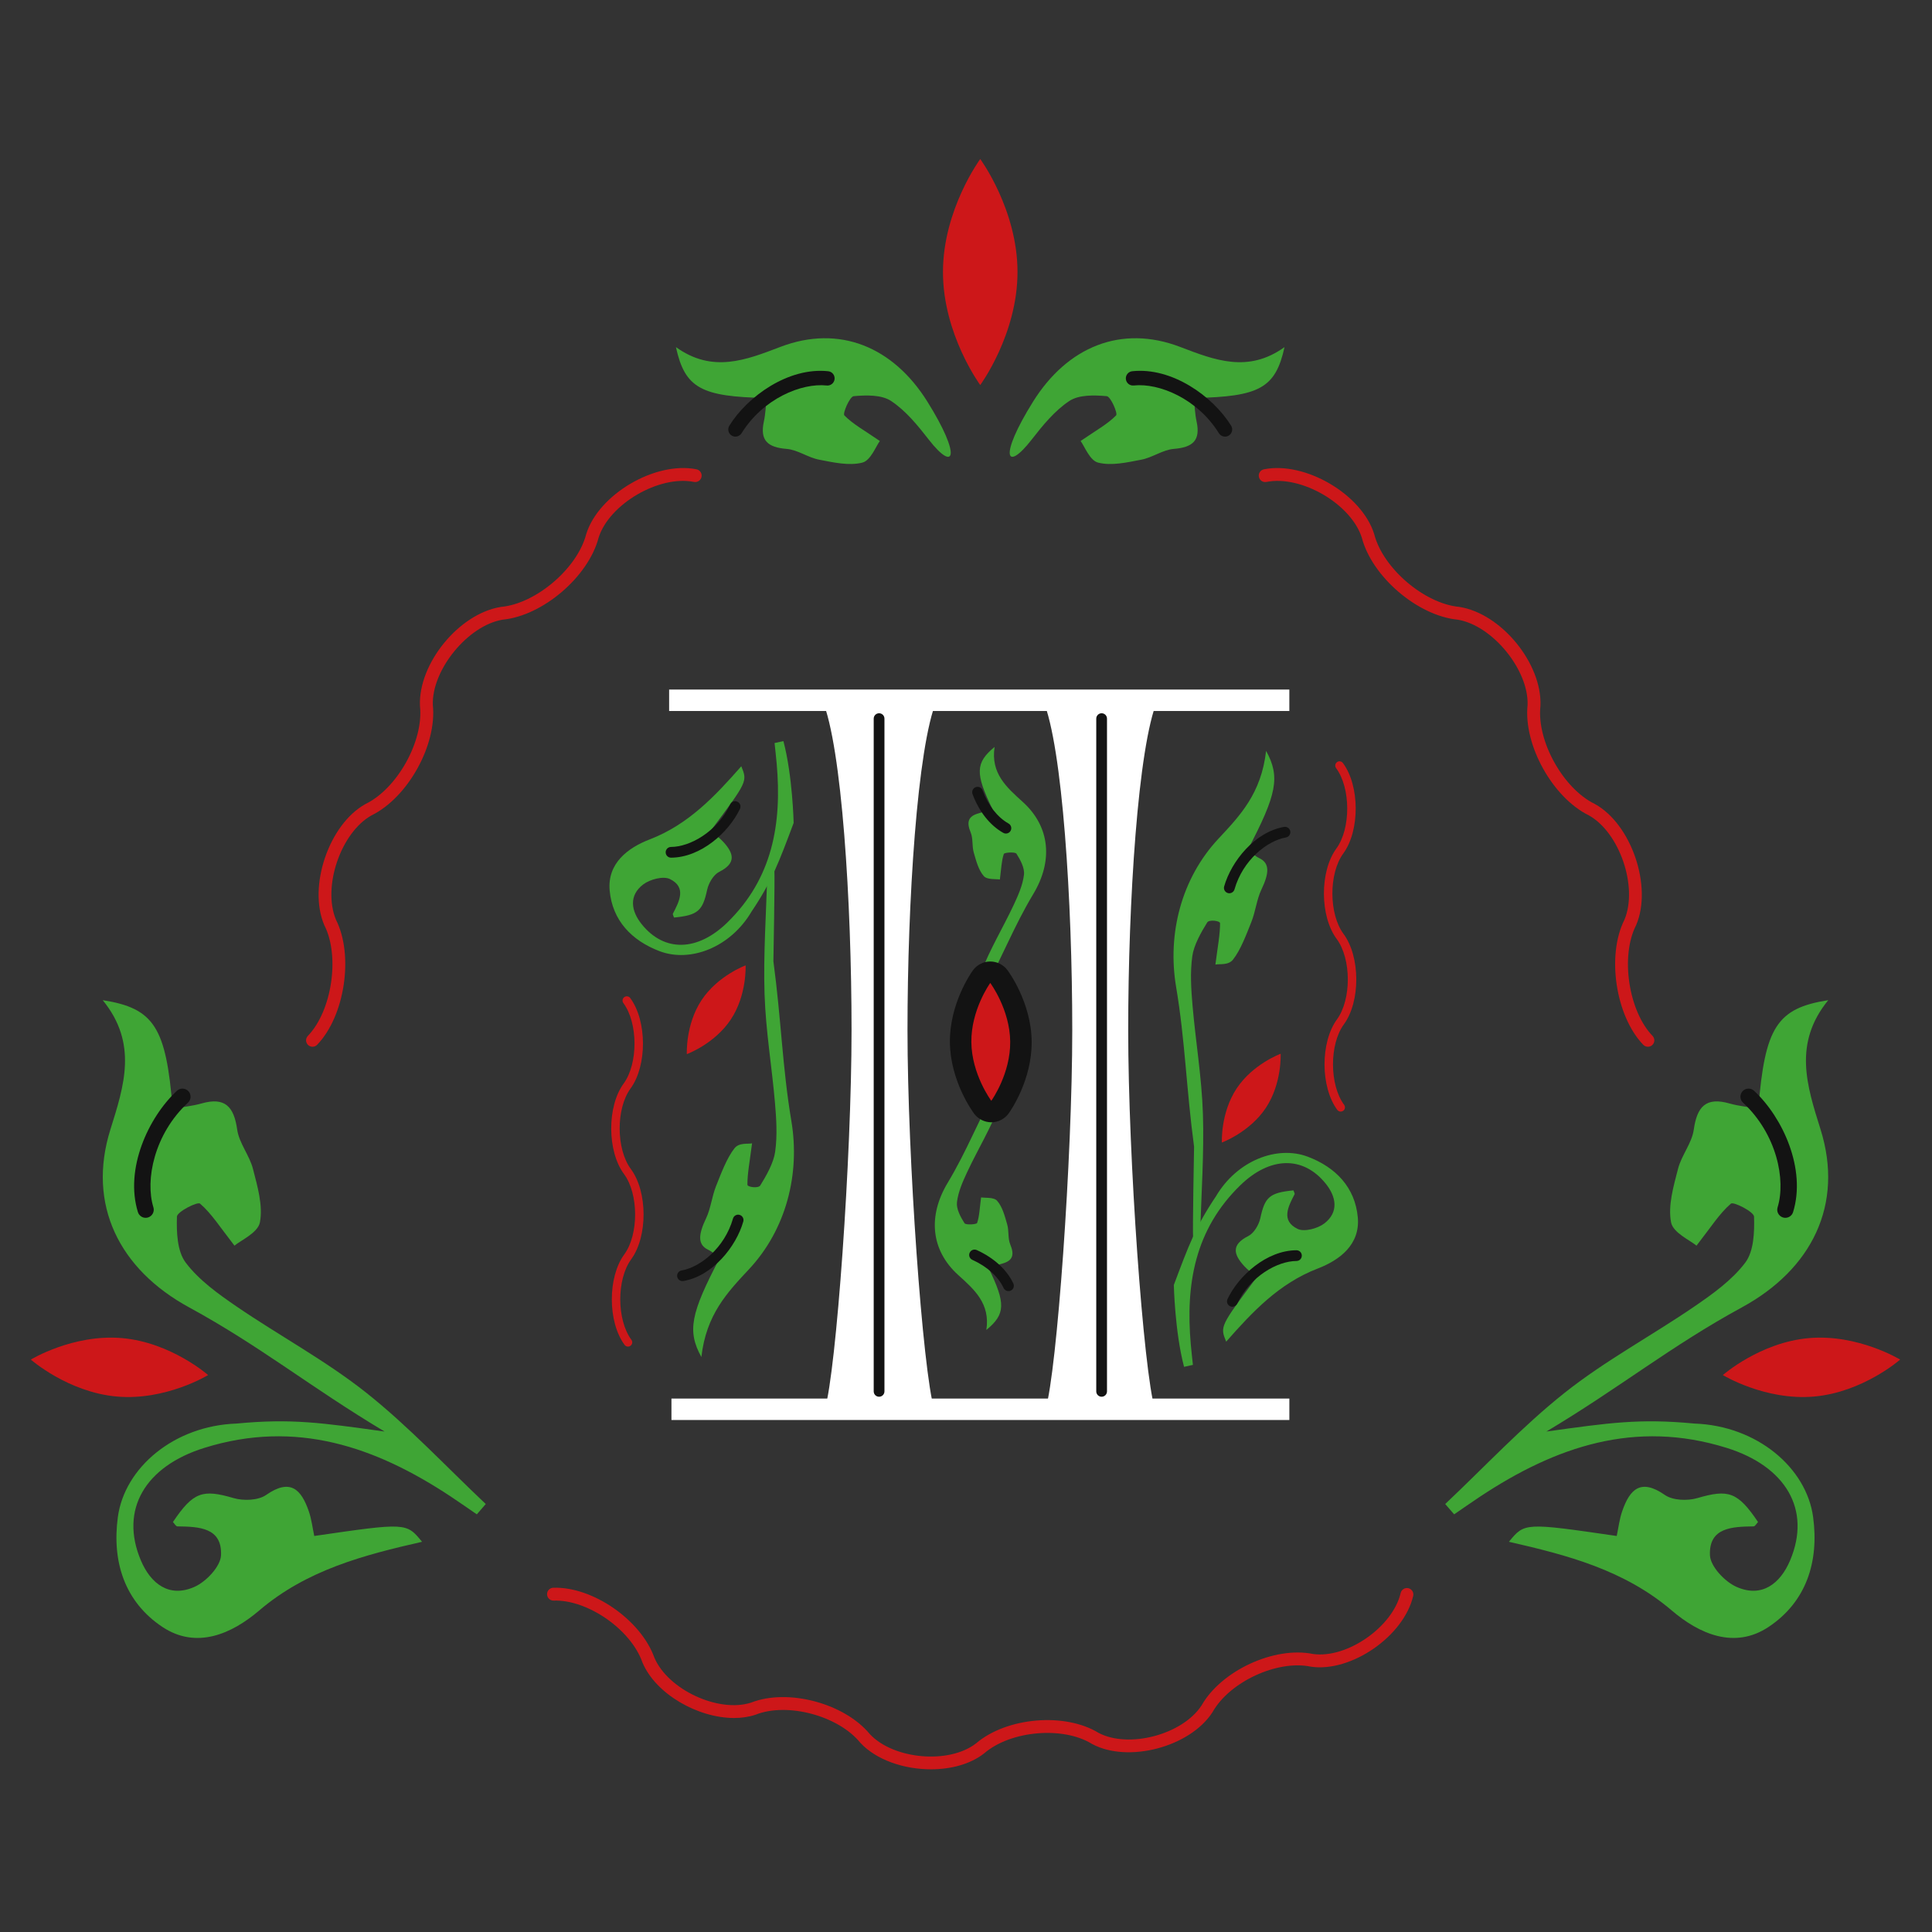 <?xml version="1.0" encoding="utf-8"?>
<!-- Generator: Adobe Illustrator 25.4.1, SVG Export Plug-In . SVG Version: 6.00 Build 0)  -->
<svg version="1.1" id="Ebene_1" xmlns="http://www.w3.org/2000/svg" xmlns:xlink="http://www.w3.org/1999/xlink" x="0px" y="0px"
	 width="1000px" height="1000px" viewBox="0 0 1000 1000" style="enable-background:new 0 0 1000 1000;" xml:space="preserve">
<rect x="0" y="0" width="1000" height="1000" fill="#333333" stroke="none"/>
<style type="text/css">
	.st0{fill:#3FA535;}
	.st1{fill:#CD1719;}
	.st2{fill:#131313;}
	.st3{fill:#FFFFFF;}
</style>
<g>
	<g>
		<g>
			<path class="st0" d="M199.06,740.96c-32.64-4.54-48.21-6.83-76.62-4.13c-32.41,1.13-58,22.88-61.44,48.41
				c-3.11,23.05,3.49,43.85,23.06,56.86c17.73,11.79,36.06,3.47,50.07-8.48c24.66-21.04,54.14-28.71,84.32-35.59
				c-8.12-9.94-8.12-9.94-55.79-3.01c-0.91-4.26-1.4-8.73-2.86-12.89c-3.93-11.32-9.57-17.03-22.06-8.34
				c-4.09,2.86-11.68,3.12-16.8,1.63c-16.04-4.69-20.87-3.31-31.43,12.38c0.76,0.78,1.53,2.26,2.32,2.26
				c10.94,0.15,23.19,0.46,22.57,14.94c-0.24,5.79-7.65,13.64-13.69,16.34c-13.15,5.88-22.71-1.66-27.78-13.63
				c-11.18-26.41,2.35-48.77,32.8-58.28c47.43-14.81,88.61-0.65,127.7,25.25c4.5,2.98,8.91,6.09,13.37,9.14
				c1.54-1.78,3.08-3.56,4.63-5.34c-20.5-19.34-39.85-40.13-61.83-57.58c-20.99-16.66-44.98-29.5-67.19-44.69
				c-9.55-6.54-19.45-13.63-26.27-22.65c-4.46-5.9-4.81-15.79-4.56-23.84c0.09-2.54,10.66-7.85,11.96-6.73
				c5.93,5.11,10.27,12.07,17.82,21.76c3.16-2.7,12.15-6.64,13.17-12.07c1.66-8.72-1.27-18.6-3.59-27.65
				c-1.8-7.04-7.18-13.33-8.17-20.34c-1.68-11.91-6.28-17.02-18.53-13.52c-4.77,1.35-9.79,1.8-14.88,2.68
				c-3.39-42.03-9.51-51.98-36.19-56.16c18.29,22.43,11.05,44.35,3.98,66.92c-12.17,38.84,4.49,72.39,40.81,92.13
				C134.69,696.74,161.15,718.32,199.06,740.96"/>
		</g>
		<g>
			<path class="st1" d="M60.52,722.85c-25.34-2.22-44.56-19.13-44.56-19.13s21.87-13.33,47.21-11.12
				c25.34,2.22,44.55,19.13,44.55,19.13S85.86,725.07,60.52,722.85"/>
		</g>
		<g>
			<path class="st2" d="M75.39,630.34c-1.79,0-3.45-1.16-4.01-2.96c-6.86-22.24,5.29-48.96,20.21-62.8c1.7-1.58,4.35-1.48,5.93,0.22
				c1.58,1.7,1.48,4.35-0.22,5.93c-17.48,16.23-22.27,40.03-17.9,54.18c0.68,2.21-0.56,4.56-2.77,5.24
				C76.21,630.28,75.8,630.34,75.39,630.34z"/>
		</g>
		<g>
			<path class="st0" d="M800.41,740.96c32.64-4.54,48.21-6.83,76.62-4.13c32.41,1.13,58,22.88,61.44,48.41
				c3.11,23.05-3.49,43.85-23.06,56.86c-17.73,11.79-36.06,3.47-50.07-8.48c-24.66-21.04-54.14-28.71-84.32-35.59
				c8.12-9.94,8.12-9.94,55.79-3.01c0.91-4.26,1.4-8.73,2.86-12.89c3.93-11.32,9.57-17.03,22.06-8.34
				c4.09,2.86,11.68,3.12,16.8,1.63c16.04-4.69,20.87-3.31,31.43,12.38c-0.76,0.78-1.53,2.26-2.32,2.26
				c-10.94,0.15-23.19,0.46-22.57,14.94c0.24,5.79,7.65,13.64,13.69,16.34c13.15,5.88,22.71-1.66,27.78-13.63
				c11.18-26.41-2.35-48.77-32.8-58.28c-47.43-14.81-88.61-0.65-127.7,25.25c-4.5,2.98-8.91,6.09-13.37,9.14
				c-1.54-1.78-3.08-3.56-4.63-5.34c20.5-19.34,39.85-40.13,61.83-57.58c20.99-16.66,44.98-29.5,67.19-44.69
				c9.55-6.54,19.45-13.63,26.27-22.65c4.46-5.9,4.81-15.79,4.56-23.84c-0.09-2.54-10.66-7.85-11.96-6.73
				c-5.93,5.11-10.27,12.07-17.82,21.76c-3.16-2.7-12.15-6.64-13.17-12.07c-1.66-8.72,1.27-18.6,3.59-27.65
				c1.8-7.04,7.18-13.33,8.17-20.34c1.68-11.91,6.28-17.02,18.53-13.52c4.77,1.35,9.79,1.8,14.88,2.68
				c3.39-42.03,9.51-51.98,36.19-56.16c-18.29,22.43-11.05,44.35-3.98,66.92c12.17,38.84-4.49,72.39-40.81,92.13
				C864.78,696.74,838.32,718.32,800.41,740.96"/>
		</g>
		<g>
			<path class="st1" d="M938.95,722.85c25.34-2.22,44.56-19.13,44.56-19.13s-21.87-13.33-47.21-11.12
				c-25.34,2.22-44.55,19.13-44.55,19.13S913.61,725.07,938.95,722.85"/>
		</g>
		<g>
			<path class="st2" d="M924.09,630.34c-0.41,0-0.83-0.06-1.24-0.19c-2.21-0.68-3.45-3.03-2.77-5.24
				c4.37-14.16-0.42-37.96-17.9-54.18c-1.7-1.58-1.8-4.23-0.22-5.93c1.58-1.7,4.23-1.8,5.93-0.22
				c14.92,13.85,27.07,40.57,20.21,62.8C927.54,629.19,925.88,630.34,924.09,630.34z"/>
		</g>
		<g>
			<path class="st0" d="M533.96,227.58c5.72-7.35,11.91-14.98,19.52-20.03c4.96-3.29,12.94-3.08,19.39-2.49
				c2.04,0.19,5.79,8.95,4.83,9.94c-4.41,4.51-10.22,7.66-18.38,13.26c2.01,2.68,4.74,10.1,9.06,11.19
				c6.92,1.76,15.02-0.11,22.41-1.53c5.75-1.1,11.08-5.11,16.77-5.57c9.65-0.78,13.98-4.22,11.78-14.24
				c-0.85-3.9-0.96-7.97-1.43-12.1c33.97-0.66,42.28-5.1,46.96-26.35c-18.94,13.6-36.21,6.7-54.02-0.09
				c-30.64-11.71-58.44,0.04-76.11,28.28C516.86,236.46,520.65,244.69,533.96,227.58"/>
		</g>
		<g>
			<path class="st2" d="M634.07,226c-1.24,0-2.45-0.62-3.16-1.75c-11.14-17.94-31.03-26.13-44.08-24.72
				c-2.03,0.22-3.87-1.25-4.08-3.29c-0.22-2.04,1.25-3.87,3.29-4.09c20.5-2.2,41.67,12.87,51.18,28.18
				c1.08,1.74,0.55,4.03-1.19,5.11C635.42,225.82,634.74,226,634.07,226z"/>
		</g>
		<g>
			<path class="st0" d="M480.76,227.58c-5.72-7.35-11.91-14.98-19.52-20.03c-4.96-3.29-12.94-3.08-19.37-2.49
				c-2.05,0.19-5.8,8.95-4.84,9.94c4.41,4.51,10.22,7.66,18.38,13.26c-2.01,2.68-4.74,10.1-9.06,11.19
				c-6.92,1.76-15.02-0.11-22.41-1.53c-5.75-1.1-11.08-5.11-16.77-5.57c-9.65-0.78-13.98-4.22-11.78-14.24
				c0.85-3.9,0.96-7.97,1.43-12.1c-33.97-0.66-42.28-5.1-46.96-26.35c18.94,13.6,36.21,6.7,54.02-0.09
				c30.64-11.71,58.44,0.04,76.11,28.28C497.87,236.46,494.07,244.69,480.76,227.58"/>
		</g>
		<g>
			<path class="st2" d="M380.65,226c-0.67,0-1.34-0.18-1.95-0.56c-1.74-1.08-2.27-3.37-1.19-5.11c9.51-15.31,30.7-30.38,51.18-28.18
				c2.04,0.22,3.51,2.05,3.29,4.09s-2.06,3.51-4.08,3.29c-13.05-1.41-32.95,6.78-44.08,24.72C383.1,225.38,381.89,226,380.65,226z"
				/>
		</g>
		<g>
			<path class="st1" d="M488.08,140.8c0,32.3,19.29,58.49,19.29,58.49s19.29-26.19,19.29-58.49s-19.29-58.49-19.29-58.49
				S488.08,108.5,488.08,140.8"/>
		</g>
		<g>
			<path class="st1" d="M852.95,541.8c-0.87,0-1.75-0.34-2.4-1.02c-14.33-14.87-19.05-46.28-9.75-64.71
				c7.12-16.94-2.48-45.14-18.39-54.02c-18.79-9.24-33.89-36.4-31.74-57.11c0.67-18.18-18.19-41.24-36.14-44.19
				c-20.77-2.02-44.39-22.22-49.66-42.46c-5.49-17.37-31.28-32.46-49.35-28.84c-1.8,0.36-3.56-0.81-3.92-2.62
				c-0.36-1.81,0.81-3.56,2.62-3.92c21.31-4.26,50.63,12.94,57.04,33.47l0.05,0.16c4.54,17.62,25.91,35.88,43.97,37.59l0.21,0.03
				c21.62,3.46,42.74,29.28,41.85,51.16l-0.02,0.22c-1.93,18,11.73,42.57,28.1,50.57l0.15,0.08c18.85,10.45,29.81,42.62,21.32,62.6
				l-0.1,0.21c-8.12,15.95-3.88,44.27,8.56,57.17c1.28,1.33,1.24,3.44-0.09,4.71C854.62,541.49,853.78,541.8,852.95,541.8z"/>
		</g>
		<g>
			<path class="st1" d="M161.76,541.8c-0.83,0-1.67-0.31-2.31-0.93c-1.33-1.28-1.37-3.39-0.09-4.71
				c12.43-12.9,16.67-41.22,8.56-57.17l-0.1-0.21c-8.49-19.98,2.47-52.15,21.32-62.6l0.15-0.08c16.37-8,30.03-32.57,28.1-50.57
				l-0.02-0.22c-0.89-21.88,20.23-47.7,41.85-51.16l0.21-0.03c18.06-1.7,39.43-19.97,43.97-37.59l0.05-0.16
				c6.41-20.52,35.73-37.73,57.04-33.47c1.8,0.36,2.98,2.12,2.62,3.92c-0.36,1.81-2.12,2.97-3.92,2.62
				c-18.07-3.61-43.86,11.47-49.35,28.84c-5.27,20.25-28.89,40.44-49.66,42.46c-17.95,2.95-36.81,26.01-36.14,44.19
				c2.15,20.71-12.94,47.88-31.74,57.11c-15.91,8.88-25.51,37.08-18.39,54.02c9.3,18.43,4.58,49.84-9.75,64.71
				C163.51,541.46,162.63,541.8,161.76,541.8z"/>
		</g>
		<g>
			<path class="st1" d="M481.85,915.79c-13.87,0-28.23-4.77-36.57-13.75l-0.13-0.16c-11.38-13.87-37.63-20.86-54.02-14.37
				l-0.19,0.07c-3.42,1.12-7.14,1.65-10.99,1.65c-18.68,0-40.49-12.34-47.39-28.67l-0.07-0.19c-6-16.97-28.33-32.48-45.89-31.9
				c-1.83,0.07-3.38-1.38-3.44-3.22c-0.06-1.84,1.38-3.38,3.22-3.44c20.38-0.64,45.34,16.61,52.35,36.24
				c7.07,16.55,33.19,28.66,50.04,23.22c19.03-7.46,48.25,0.29,61.46,16.3c12.32,13.16,41.02,15.67,54.98,4.79
				c15.82-13.52,45.96-16.11,63.37-5.45c15.67,8.3,43.5,0.92,53.33-14.16c10.25-18.06,37.71-30.74,57.72-26.65
				c17.55,2.48,41.25-14,45.35-31.56c0.42-1.79,2.22-2.91,4-2.49c1.79,0.42,2.91,2.21,2.49,4c-4.86,20.83-32.04,39.65-52.89,36.63
				l-0.2-0.04c-17.25-3.56-41.9,7.84-50.72,23.47l-0.1,0.17c-11.61,17.96-43.58,26.41-62.2,16.45l-0.18-0.1
				c-14.97-9.24-42.04-6.89-55.68,4.83l-0.12,0.09C502.29,913.13,492.21,915.79,481.85,915.79z"/>
		</g>
		<g>
			<path class="st1" d="M693.94,575.36c-0.68,0-1.34-0.31-1.77-0.89c-8.73-11.79-8.81-35-0.16-46.84
				c7.55-10.32,7.48-31.32-0.14-41.62c-8.75-11.77-8.83-34.97-0.17-46.82c7.56-10.34,7.48-31.34-0.14-41.62
				c-0.73-0.98-0.52-2.36,0.46-3.08c0.98-0.73,2.36-0.52,3.08,0.46c8.75,11.79,8.83,34.99,0.16,46.85
				c-7.55,10.33-7.47,31.32,0.15,41.59c8.74,11.81,8.82,35.02,0.16,46.85c-7.54,10.33-7.47,31.33,0.15,41.62
				c0.72,0.98,0.52,2.36-0.46,3.08C694.85,575.22,694.39,575.36,693.94,575.36z"/>
		</g>
	</g>
	<g>
		<rect x="346.34" y="356.91" class="st3" width="321.02" height="11.1"/>
	</g>
	<g>
		<rect x="347.54" y="723.89" class="st3" width="319.83" height="11.1"/>
	</g>
	<g>
		<g>
			<path class="st3" d="M484.82,362.46h-25.17h-8.82h-25.17c10.07,24.04,15.1,104.61,15.1,170.7s-7.88,176.13-13.82,196.27h25.1h6.4
				h25.1c-5.94-20.14-13.82-130.18-13.82-196.27S474.75,386.5,484.82,362.46"/>
		</g>
		<g>
			<path class="st3" d="M599.07,362.46H573.9h-8.82H539.9c10.07,24.04,15.1,104.61,15.1,170.7s-7.88,176.13-13.82,196.27h25.1h6.4
				h25.1c-5.94-20.14-13.82-130.18-13.82-196.27S589,386.5,599.07,362.46"/>
		</g>
		<g>
			<path class="st0" d="M607.57,665.11c7.67-20.43,11.26-30.22,21.81-45.91c10.91-18.51,31.65-26.53,47.61-20.46
				c14.4,5.47,24.42,15.9,25.81,31.4c1.26,14.05-9.38,22.09-20.76,26.46c-20.04,7.71-33.82,22.45-47.37,37.84
				c-3.22-7.88-3.22-7.88,15.88-33.43c-2.19-1.87-4.64-3.58-6.6-5.74c-5.34-5.86-6.88-10.95,2.13-15.47
				c2.96-1.48,5.51-5.81,6.26-9.27c2.33-10.81,4.67-13.19,17.14-14.39c0.2,0.7,0.82,1.61,0.57,2.06
				c-3.37,6.42-7.06,13.65,1.57,17.87c3.44,1.68,10.35-0.15,13.83-2.8c7.58-5.8,6.22-13.75,0.85-20.48
				c-11.84-14.85-29.14-14.05-44.29,0.68c-23.61,22.93-28.39,51.38-25.66,82.32c0.31,3.56,0.73,7.11,1.1,10.67
				c-1.53,0.34-3.05,0.68-4.58,1.01C608.09,689.4,607.57,665.11,607.57,665.11"/>
		</g>
		<g>
			<path class="st0" d="M516.44,561.53c0,0,8.13-26.81,9.22-29.13c1.07,0.36,2.13,0.71,3.2,1.07c-3.75,12.89-6.65,26.09-11.46,38.57
				c-4.59,11.91-11.32,22.97-16.76,34.57c-2.33,4.98-4.69,10.29-5.32,15.65c-0.4,3.49,1.85,7.64,3.9,10.87
				c0.64,1.02,6.26,0.65,6.53-0.13c1.2-3.53,1.3-7.43,2.05-13.23c1.95,0.34,6.59-0.22,8.32,1.77c2.78,3.17,3.96,7.94,5.2,12.21
				c0.97,3.31,0.28,7.2,1.57,10.32c2.19,5.29,1.53,8.49-4.33,10.02c-2.28,0.6-4.45,1.63-6.74,2.5c8.76,18.06,8.66,23.63-1.29,31.79
				c2.09-13.63-6.18-20.87-14.53-28.41c-14.39-13-15.67-30.78-5.53-47.67C500.71,595.24,506.35,579.99,516.44,561.53"/>
		</g>
		<g>
			<path class="st0" d="M508.89,513.47c0,0-8.13,26.81-9.22,29.13c-1.07-0.36-2.13-0.71-3.2-1.07c3.75-12.89,6.65-26.09,11.46-38.57
				c4.59-11.91,11.32-22.97,16.76-34.57c2.33-4.98,4.69-10.29,5.32-15.65c0.4-3.49-1.85-7.64-3.9-10.87
				c-0.64-1.02-6.26-0.65-6.53,0.13c-1.2,3.53-1.3,7.43-2.05,13.23c-1.95-0.34-6.59,0.22-8.32-1.77c-2.78-3.17-3.96-7.94-5.2-12.21
				c-0.97-3.31-0.28-7.2-1.57-10.32c-2.19-5.29-1.53-8.49,4.33-10.02c2.28-0.6,4.45-1.63,6.74-2.5
				c-8.76-18.06-8.65-23.63,1.29-31.79c-2.09,13.63,6.18,20.87,14.53,28.41c14.39,13,15.67,30.78,5.53,47.67
				C524.62,479.77,518.98,495.02,508.89,513.47"/>
		</g>
		<g>
			<path class="st0" d="M618.05,593.5c0,0-0.82,43.48-0.5,47.26c1.22-0.55,2.43-1.1,3.65-1.64c0.57-20.89,2.09-42.28,1.43-62.55
				c-0.64-19.35-3.77-37.4-5.39-56.28c-0.69-8.11-1.3-16.74-0.1-25.39c0.78-5.66,4.5-12.28,7.71-17.44c1.01-1.63,6.65-0.87,6.65,0.4
				c0.03,5.74-1.21,12.03-2.41,21.41c2.12-0.5,6.68,0.54,9.14-2.61c3.94-5.05,6.78-12.7,9.51-19.54c2.12-5.33,2.74-11.61,5.14-16.62
				c4.04-8.46,4.47-13.65-1.03-16.3c-2.13-1.02-4-2.75-6.07-4.22c15.16-28.88,16.95-37.86,9.55-51.32
				c-2.51,22.04-13.47,33.47-24.63,45.42c-19.2,20.53-26.58,49.2-21.95,76.73C613.44,538.67,614.01,563.45,618.05,593.5"/>
		</g>
		<g>
			<path class="st1" d="M640.08,563.39c-8.4,12.68-7.64,27.98-7.64,27.98s14.38-5.28,22.78-17.96c8.4-12.68,7.64-27.98,7.64-27.98
				S648.48,550.71,640.08,563.39"/>
		</g>
		<g>
			<path class="st1" d="M528.44,539.14c-0.17-18.46-10.97-33.09-11.43-33.7c-1.06-1.41-2.73-2.23-4.5-2.22
				c-1.76,0.01-3.42,0.87-4.45,2.29c-0.45,0.62-11,15.44-10.83,33.89c0.15,18.47,10.97,33.09,11.43,33.7
				c1.06,1.41,2.72,2.24,4.49,2.23c1.76-0.03,3.42-0.88,4.45-2.31C518.04,572.41,528.59,557.6,528.44,539.14"/>
		</g>
		<g>
			<path class="st2" d="M513.14,580.9c-3.52,0-6.84-1.66-8.93-4.46c-0.5-0.66-12.37-16.71-12.54-36.98
				c-0.18-19.75,10.64-35.44,11.87-37.17c2.08-2.87,5.41-4.59,8.92-4.62c0.03,0,0.05,0,0.08,0c3.5,0,6.82,1.66,8.91,4.45
				c0.5,0.67,12.36,16.71,12.54,36.98c0,0,0,0,0,0c0.16,19.75-10.65,35.44-11.88,37.17c-2.07,2.86-5.38,4.58-8.88,4.63
				C513.19,580.9,513.17,580.9,513.14,580.9z M512.56,508.77c-0.4,0.54-9.94,14.08-9.79,30.59c0.14,16.66,10.22,30.28,10.32,30.42
				c0.39-0.54,9.93-14.07,9.79-30.59l0,0C522.74,522.54,512.66,508.91,512.56,508.77z"/>
		</g>
		<g>
			<path class="st2" d="M636.29,462.35c-0.25,0-0.51-0.03-0.76-0.11c-1.48-0.42-2.33-1.96-1.91-3.43
				c3.69-12.97,15.82-28.18,31.01-30.81c1.51-0.26,2.95,0.75,3.21,2.26c0.26,1.51-0.75,2.95-2.26,3.21
				c-9.67,1.68-22.28,11.66-26.61,26.86C638.62,461.55,637.5,462.35,636.29,462.35z"/>
		</g>
		<g>
			<path class="st2" d="M637.87,676.37c-0.4,0-0.8-0.09-1.19-0.27c-1.39-0.66-1.98-2.32-1.32-3.7
				c5.78-12.19,20.25-25.19,35.66-25.27c0.01,0,0.01,0,0.02,0c1.53,0,2.77,1.23,2.78,2.76c0.01,1.54-1.23,2.79-2.76,2.79
				c-9.81,0.05-23.9,7.82-30.67,22.1C639.9,675.78,638.91,676.37,637.87,676.37z"/>
		</g>
		<g>
			<path class="st2" d="M521.98,668.27c-1.04,0-2.04-0.59-2.51-1.59c-2.82-5.96-8.57-11.14-16.19-14.59
				c-1.4-0.63-2.02-2.28-1.38-3.68c0.64-1.4,2.28-2.01,3.68-1.38c8.81,4,15.53,10.13,18.92,17.27c0.66,1.39,0.07,3.04-1.32,3.7
				C522.78,668.18,522.38,668.27,521.98,668.27z"/>
		</g>
		<g>
			<path class="st2" d="M520.66,431.45c-0.46,0-0.93-0.12-1.36-0.36c-6.9-3.88-12.55-11.01-15.92-20.08
				c-0.53-1.44,0.2-3.04,1.64-3.57c1.44-0.54,3.04,0.2,3.57,1.64c2.91,7.83,7.68,13.93,13.43,17.17c1.34,0.75,1.81,2.45,1.06,3.78
				C522.58,430.94,521.63,431.45,520.66,431.45z"/>
		</g>
	</g>
	<g>
		<path class="st2" d="M455.01,722.95c-1.54,0-2.78-1.24-2.78-2.78V371.96c0-1.53,1.24-2.78,2.78-2.78s2.78,1.24,2.78,2.78v348.21
			C457.79,721.71,456.54,722.95,455.01,722.95z"/>
	</g>
	<g>
		<path class="st2" d="M570.2,722.95c-1.54,0-2.78-1.24-2.78-2.78V371.96c0-1.53,1.24-2.78,2.78-2.78s2.78,1.24,2.78,2.78v348.21
			C572.98,721.71,571.74,722.95,570.2,722.95z"/>
	</g>
	<g>
		<g>
			<path class="st0" d="M410.79,425.95c-7.67,20.43-11.26,30.22-21.81,45.91c-10.91,18.51-31.65,26.53-47.61,20.46
				c-14.4-5.47-24.42-15.9-25.81-31.4c-1.26-14.05,9.38-22.09,20.76-26.46c20.04-7.71,33.82-22.45,47.37-37.84
				c3.22,7.88,3.22,7.88-15.88,33.43c2.19,1.87,4.64,3.58,6.6,5.74c5.34,5.86,6.88,10.95-2.13,15.47c-2.96,1.48-5.51,5.81-6.26,9.27
				c-2.33,10.81-4.67,13.19-17.14,14.39c-0.2-0.7-0.82-1.61-0.57-2.06c3.37-6.42,7.06-13.65-1.57-17.87
				c-3.44-1.68-10.35,0.15-13.83,2.8c-7.58,5.8-6.22,13.75-0.85,20.48c11.84,14.85,29.14,14.05,44.29-0.68
				c23.61-22.93,28.39-51.38,25.66-82.32c-0.31-3.56-0.73-7.11-1.1-10.67c1.53-0.34,3.05-0.68,4.58-1.01
				C410.27,401.65,410.79,425.95,410.79,425.95"/>
		</g>
		<g>
			<path class="st0" d="M400.31,497.55c0,0,0.82-43.48,0.5-47.26c-1.22,0.55-2.43,1.1-3.65,1.64c-0.57,20.89-2.09,42.28-1.43,62.55
				c0.64,19.35,3.77,37.4,5.39,56.28c0.69,8.11,1.3,16.74,0.1,25.39c-0.78,5.66-4.5,12.28-7.71,17.44c-1.01,1.63-6.65,0.87-6.65-0.4
				c-0.03-5.74,1.21-12.03,2.41-21.41c-2.12,0.5-6.68-0.54-9.14,2.61c-3.94,5.05-6.78,12.7-9.51,19.54
				c-2.12,5.33-2.74,11.61-5.14,16.62c-4.04,8.46-4.47,13.65,1.03,16.3c2.13,1.02,4,2.75,6.07,4.22
				c-15.16,28.88-16.95,37.86-9.55,51.32c2.51-22.04,13.47-33.47,24.63-45.42c19.2-20.53,26.58-49.2,21.95-76.73
				C404.94,552.39,404.35,527.61,400.31,497.55"/>
		</g>
		<g>
			<path class="st1" d="M325.06,697c-0.67,0-1.34-0.31-1.77-0.89c-8.75-11.79-8.83-34.99-0.16-46.85
				c7.55-10.33,7.47-31.32-0.16-41.59c-8.74-11.81-8.82-35.02-0.16-46.85c7.54-10.33,7.47-31.33-0.15-41.62
				c-0.72-0.98-0.52-2.36,0.46-3.08c0.98-0.73,2.36-0.52,3.08,0.46c8.73,11.79,8.81,35,0.16,46.84
				c-7.55,10.32-7.48,31.32,0.14,41.62c8.75,11.77,8.83,34.96,0.17,46.82c-7.56,10.34-7.48,31.34,0.14,41.62
				c0.73,0.98,0.52,2.36-0.46,3.08C325.97,696.86,325.51,697,325.06,697z"/>
		</g>
		<g>
			<path class="st1" d="M378.28,527.66c8.4-12.68,7.64-27.98,7.64-27.98s-14.38,5.28-22.78,17.96c-8.4,12.68-7.64,27.98-7.64,27.98
				S369.88,540.35,378.28,527.66"/>
		</g>
		<g>
			<path class="st2" d="M353.26,663.1c-1.33,0-2.5-0.95-2.74-2.3c-0.26-1.51,0.75-2.95,2.26-3.21c9.67-1.68,22.28-11.66,26.61-26.86
				c0.42-1.48,1.96-2.33,3.43-1.91c1.48,0.42,2.33,1.96,1.91,3.43c-3.69,12.97-15.82,28.18-31.01,30.81
				C353.58,663.08,353.42,663.1,353.26,663.1z"/>
		</g>
		<g>
			<path class="st2" d="M347.33,443.93c-1.53,0-2.77-1.23-2.78-2.76c-0.01-1.53,1.23-2.79,2.76-2.79c9.81-0.05,23.9-7.82,30.67-22.1
				c0.66-1.39,2.32-1.98,3.7-1.32c1.39,0.66,1.98,2.31,1.32,3.7c-5.78,12.19-20.24,25.19-35.66,25.27
				C347.34,443.93,347.33,443.93,347.33,443.93z"/>
		</g>
	</g>
</g>
</svg>

